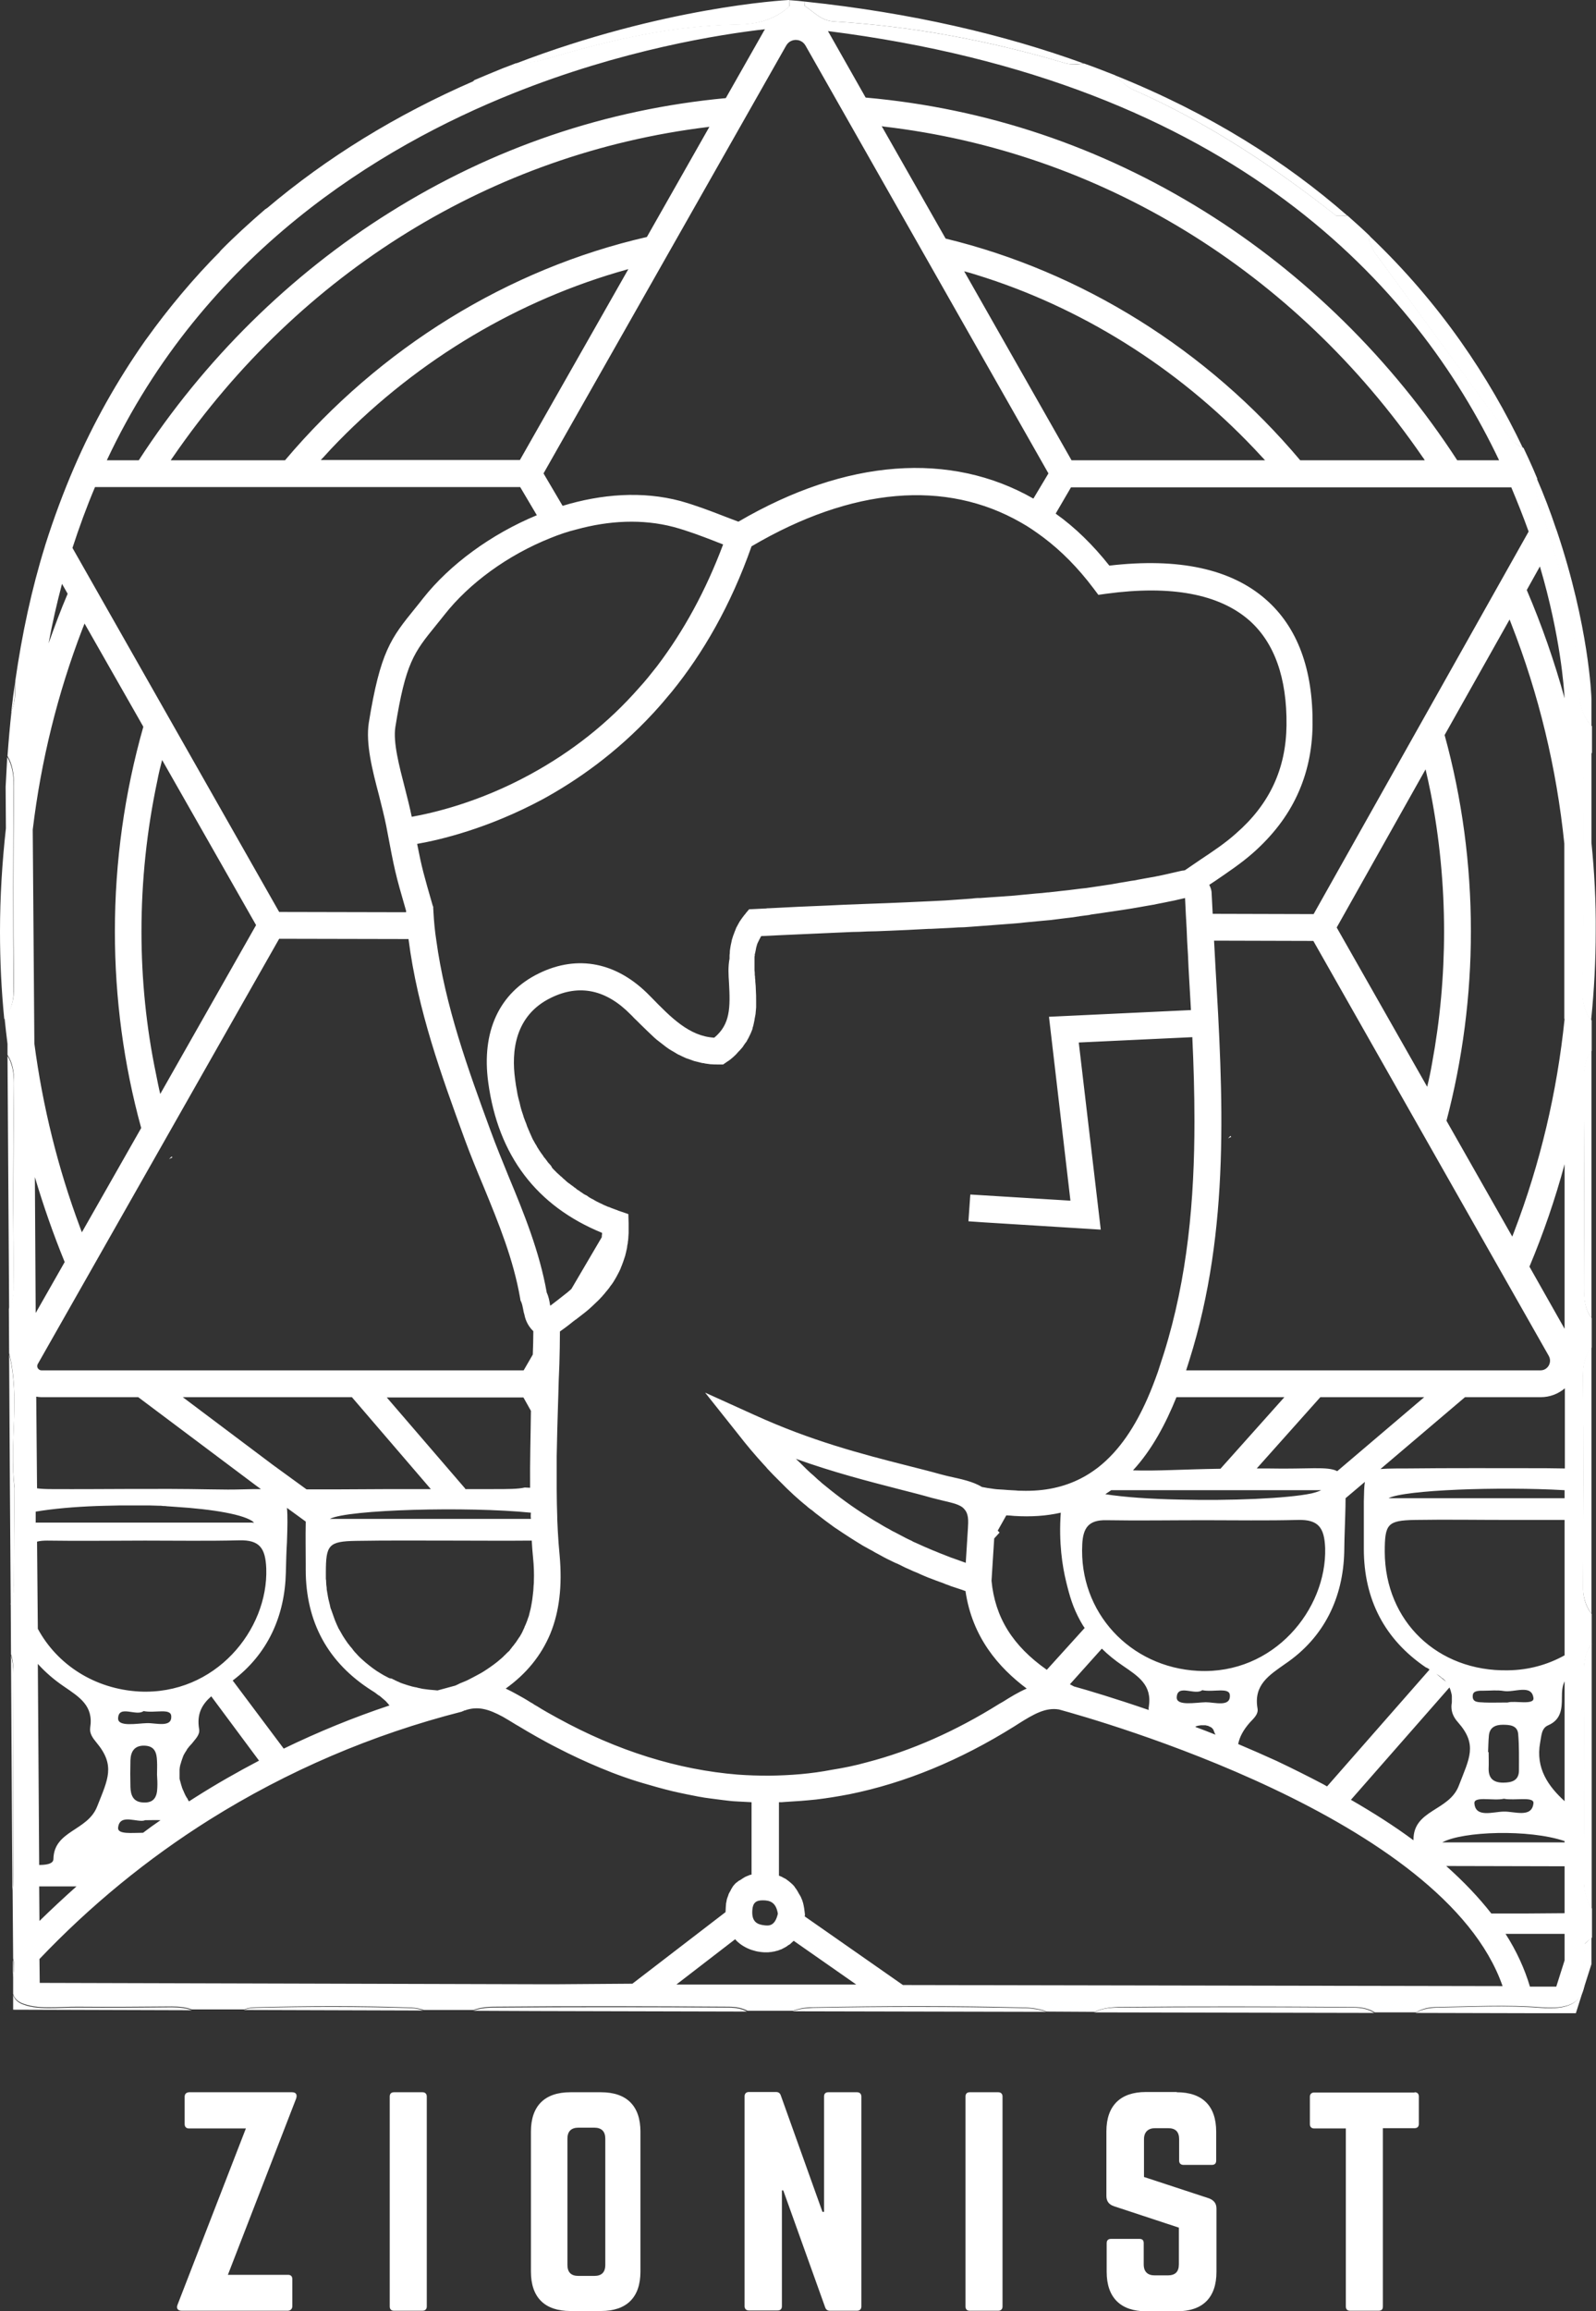 <?xml version="1.0" encoding="UTF-8"?> <svg xmlns="http://www.w3.org/2000/svg" width="47" height="68" viewBox="0 0 47 68" fill="none"><rect x="0" y="0" width="47" height="68" fill="#333333" stroke="none"/> <g clip-path="url(#clip0_441_13534)"> <path d="M36.242 33.42C36.234 33.428 36.234 33.42 36.242 33.42C36.211 33.444 36.187 33.476 36.163 33.499C36.187 33.483 36.218 33.468 36.258 33.452C36.25 33.444 36.242 33.436 36.242 33.42Z" fill="white"></path> <path d="M5.059 34.028C5.027 34.051 5.004 34.083 4.98 34.107C5.004 34.091 5.035 34.075 5.075 34.059C5.067 34.051 5.067 34.044 5.059 34.028Z" fill="white"></path> <path d="M46.866 24.799V22.141C46.644 22.417 46.621 22.748 46.621 23.103C46.629 25.114 46.644 27.118 46.597 29.129C46.589 29.5 46.668 29.784 46.858 30.021V29.997C46.945 29.145 46.992 28.27 46.992 27.402C47 26.534 46.953 25.651 46.866 24.799ZM46.66 57.202C46.652 57.446 46.605 57.699 46.636 57.943C46.747 58.834 46.36 59.158 45.372 59.079C44.36 59 43.34 59.055 42.321 59.071C42.06 59.079 41.846 59.134 41.688 59.229L44.921 59.237H46.407L46.866 57.793V57.012C46.794 57.083 46.731 57.139 46.66 57.202ZM46.636 49.212C46.652 51.223 46.652 53.242 46.636 55.254C46.636 55.6 46.692 55.9 46.873 56.16V48.367C46.684 48.596 46.636 48.88 46.636 49.212ZM46.866 47.484V44.731V39.644C46.684 39.857 46.613 40.133 46.613 40.464C46.636 42.523 46.629 44.581 46.613 46.64C46.613 46.964 46.684 47.239 46.866 47.484ZM46.866 38.776V30.912C46.668 31.157 46.629 31.464 46.636 31.788C46.652 33.822 46.652 35.865 46.644 37.901C46.644 38.224 46.668 38.524 46.866 38.776ZM45.846 15.618L45.822 15.555C45.656 15.058 45.467 14.561 45.253 14.072C45.19 14.348 45.237 14.64 45.348 14.939C45.886 16.399 46.218 17.905 46.447 19.435C46.541 20.09 46.352 20.816 46.866 21.36V20.571C46.866 20.492 46.794 18.434 45.846 15.618ZM40.329 6.941C40.321 6.981 40.313 7.028 40.313 7.075C40.384 7.217 40.423 7.383 40.526 7.493L44.36 12.731C44.471 12.944 44.637 13.086 44.842 13.172C43.87 11.13 42.439 8.945 40.329 6.941ZM39.839 59.071C37.53 59.055 35.222 59.055 32.914 59.071C32.653 59.071 32.408 59.111 32.219 59.213L40.471 59.229C40.313 59.126 40.107 59.071 39.839 59.071ZM32.835 2.216C32.835 2.224 32.835 2.224 32.835 2.232C33.009 2.374 33.167 2.556 33.373 2.642C35.57 3.605 37.515 4.906 39.349 6.35C39.459 6.35 39.57 6.35 39.673 6.342C37.878 4.772 35.633 3.337 32.835 2.216ZM23.706 0.047C23.706 0.087 23.698 0.134 23.698 0.174C23.966 0.347 24.172 0.607 24.551 0.631C26.883 0.773 29.152 1.199 31.373 1.861C31.539 1.909 31.729 1.885 31.918 1.869C29.571 1.018 26.852 0.379 23.706 0.047ZM30.179 59.087C28.1 59.04 26.021 59.04 23.943 59.079C23.706 59.087 23.508 59.118 23.342 59.181L30.82 59.197C30.63 59.134 30.416 59.095 30.179 59.087ZM23.239 0H23.231C23.081 0.008 19.524 0.205 15.192 1.869C15.564 1.877 15.92 1.791 16.291 1.68C18.054 1.159 19.848 0.757 21.706 0.726C22.314 0.718 22.82 0.576 23.247 0.189C23.247 0.118 23.239 0.063 23.239 0ZM21.453 59.071C19.145 59.055 16.837 59.055 14.528 59.071C14.315 59.071 14.11 59.103 13.936 59.166L15.825 59.174L21.998 59.189C21.856 59.111 21.674 59.071 21.453 59.071ZM21.587 31.093C21.627 31.062 21.666 31.022 21.698 30.983C21.666 31.022 21.627 31.054 21.587 31.093ZM7.849 6.137C7.833 6.152 7.825 6.16 7.81 6.176C7.92 6.121 8.031 6.058 8.142 5.971C9.754 4.685 11.501 3.565 13.445 2.745C13.659 2.658 13.825 2.532 13.959 2.382C11.667 3.376 9.62 4.638 7.849 6.137ZM12.102 59.087C10.584 59.04 9.059 59.04 7.533 59.079C7.399 59.079 7.28 59.103 7.177 59.142L12.465 59.158C12.363 59.118 12.236 59.095 12.102 59.087ZM7.446 44.802H1.051C1.051 44.81 1.051 44.818 1.051 44.826H7.47C7.462 44.818 7.454 44.81 7.446 44.802ZM4.324 9.962C4.909 9.166 5.549 8.4 6.252 7.683C6.347 7.588 6.426 7.485 6.49 7.391C5.691 8.195 4.972 9.055 4.324 9.962ZM5.059 59.063C4.142 59.071 3.225 59.079 2.308 59.071C1.739 59.063 1.083 59.166 0.617 58.953C0.49 58.89 0.419 58.803 0.387 58.693V59.134L5.652 59.15C5.478 59.087 5.28 59.063 5.059 59.063ZM0.332 20.95C0.395 20.792 0.435 20.619 0.435 20.429C0.435 20.311 0.435 20.185 0.443 20.066C0.403 20.358 0.364 20.65 0.332 20.95ZM0.427 43.785C0.269 42.475 0.601 41.15 0.269 39.849L0.292 43.824L0.316 47.216C0.387 47.058 0.419 46.877 0.411 46.656C0.411 45.701 0.419 44.747 0.427 43.785ZM0.411 31.882C0.411 31.575 0.364 31.299 0.221 31.07L0.269 38.547C0.372 38.326 0.411 38.082 0.411 37.814C0.379 35.842 0.387 33.862 0.411 31.882ZM0.403 23.119C0.403 22.811 0.364 22.527 0.213 22.275C0.198 22.567 0.182 22.859 0.166 23.15V23.158L0.174 24.373C0.063 25.375 0 26.392 0 27.41C0 28.27 0.04 29.129 0.126 29.989C0.324 29.753 0.411 29.453 0.403 29.082C0.379 27.094 0.387 25.107 0.403 23.119ZM0.395 49.243C0.395 49.046 0.372 48.864 0.324 48.707L0.364 55.616C0.387 55.482 0.387 55.34 0.387 55.19C0.387 53.211 0.387 51.231 0.395 49.243ZM0.379 57.659V58.172C0.403 57.99 0.419 57.809 0.379 57.659Z" fill="white"></path> <path d="M46.865 47.484C46.684 47.247 46.613 46.971 46.62 46.648C46.636 44.589 46.636 42.531 46.62 40.472C46.62 40.141 46.692 39.872 46.873 39.651V38.784C46.676 38.532 46.652 38.232 46.652 37.908C46.652 35.873 46.652 33.838 46.644 31.795C46.644 31.472 46.676 31.164 46.873 30.92V30.029C46.684 29.792 46.597 29.508 46.613 29.137C46.66 27.126 46.644 25.122 46.636 23.111C46.636 22.756 46.66 22.417 46.881 22.149V21.368C46.367 20.824 46.557 20.098 46.462 19.443C46.241 17.913 45.901 16.406 45.364 14.947C45.253 14.648 45.206 14.356 45.269 14.08C45.229 13.977 45.182 13.882 45.142 13.78C45.055 13.583 44.961 13.378 44.866 13.18C44.66 13.094 44.494 12.952 44.383 12.739L40.534 7.493C40.431 7.383 40.392 7.217 40.321 7.075C40.321 7.028 40.328 6.981 40.336 6.941C40.123 6.736 39.902 6.539 39.68 6.342C39.578 6.35 39.467 6.35 39.356 6.35C37.514 4.906 35.57 3.605 33.38 2.642C33.175 2.556 33.025 2.374 32.843 2.232C32.843 2.224 32.843 2.224 32.843 2.216C32.543 2.098 32.242 1.98 31.926 1.869C31.736 1.893 31.547 1.909 31.381 1.861C29.152 1.199 26.883 0.773 24.551 0.631C24.172 0.607 23.966 0.347 23.698 0.174C23.698 0.134 23.705 0.087 23.705 0.047C23.563 0.032 23.429 0.016 23.287 0.008H23.255L23.239 0C23.239 0.055 23.247 0.118 23.247 0.181C22.82 0.576 22.314 0.71 21.706 0.718C19.848 0.749 18.054 1.152 16.291 1.672C15.927 1.783 15.564 1.861 15.192 1.861C15.074 1.909 14.947 1.956 14.821 2.003C14.528 2.122 14.244 2.24 13.967 2.358C13.833 2.508 13.667 2.635 13.453 2.721C11.501 3.542 9.762 4.662 8.149 5.947C8.039 6.034 7.928 6.105 7.817 6.152C7.359 6.547 6.916 6.949 6.497 7.375C6.434 7.47 6.355 7.572 6.26 7.667C5.549 8.385 4.909 9.15 4.332 9.946C4.324 9.954 4.316 9.97 4.308 9.978C4.292 9.994 4.284 10.017 4.268 10.033C3.454 11.193 2.751 12.439 2.182 13.756C1.865 14.49 1.581 15.255 1.336 16.028L1.32 16.083C0.933 17.329 0.648 18.654 0.45 20.035C0.443 20.153 0.443 20.279 0.443 20.398C0.443 20.587 0.403 20.761 0.34 20.918C0.292 21.352 0.253 21.802 0.221 22.243C0.371 22.496 0.411 22.78 0.411 23.087C0.395 25.075 0.387 27.063 0.411 29.043C0.419 29.413 0.332 29.713 0.134 29.95C0.158 30.202 0.19 30.462 0.221 30.715V30.723V31.038C0.371 31.267 0.419 31.543 0.411 31.851C0.395 33.83 0.387 35.802 0.403 37.782C0.403 38.05 0.371 38.295 0.261 38.516L0.269 39.817C0.601 41.119 0.269 42.444 0.427 43.753C0.419 44.708 0.411 45.67 0.411 46.624C0.411 46.837 0.379 47.027 0.316 47.184L0.324 48.675C0.379 48.833 0.395 49.014 0.395 49.212C0.387 51.199 0.387 53.179 0.395 55.167C0.395 55.309 0.387 55.459 0.371 55.593L0.387 57.628C0.427 57.785 0.411 57.959 0.387 58.14V58.148V58.669C0.419 58.779 0.49 58.866 0.616 58.929C1.083 59.142 1.739 59.04 2.308 59.047C3.225 59.055 4.142 59.047 5.059 59.04C5.28 59.04 5.478 59.063 5.652 59.126H7.185C7.288 59.087 7.406 59.063 7.541 59.063C9.058 59.024 10.584 59.016 12.11 59.071C12.244 59.079 12.37 59.103 12.481 59.142H13.943C14.117 59.079 14.323 59.047 14.536 59.047C16.844 59.024 19.152 59.032 21.46 59.047C21.682 59.047 21.864 59.087 22.014 59.166H23.35C23.516 59.103 23.713 59.063 23.951 59.063C26.029 59.024 28.108 59.016 30.187 59.071C30.424 59.079 30.645 59.118 30.827 59.189L32.234 59.197C32.424 59.103 32.669 59.063 32.93 59.055C35.238 59.032 37.546 59.04 39.854 59.055C40.115 59.055 40.328 59.111 40.487 59.213H41.704C41.862 59.111 42.075 59.055 42.336 59.055C43.356 59.04 44.376 58.984 45.387 59.063C46.383 59.142 46.771 58.819 46.652 57.927C46.62 57.683 46.668 57.431 46.676 57.186C46.747 57.123 46.818 57.068 46.881 57.012V56.16C46.707 55.892 46.644 55.593 46.644 55.253C46.668 53.242 46.668 51.223 46.644 49.212C46.644 48.88 46.7 48.596 46.873 48.375V47.484H46.865ZM45.498 43.201C44.115 43.201 42.731 43.193 41.348 43.209C41.269 43.209 41.198 43.209 41.119 43.209C40.929 43.209 40.771 43.217 40.653 43.225L43.142 41.111H45.372C45.64 41.111 45.885 41.016 46.083 40.85V43.209C45.909 43.209 45.719 43.201 45.498 43.201ZM46.075 43.848V44.084H40.89C41.348 43.84 44.139 43.737 46.075 43.848ZM42.684 49.653C42.692 49.661 42.692 49.653 42.684 49.653C42.692 49.669 42.7 49.685 42.7 49.693C42.708 49.708 42.708 49.716 42.716 49.732C42.716 49.74 42.724 49.748 42.724 49.764C42.724 49.772 42.731 49.779 42.731 49.787C42.731 49.795 42.739 49.803 42.739 49.819C42.747 49.85 42.755 49.882 42.755 49.906C42.755 49.913 42.755 49.929 42.755 49.937C42.755 49.953 42.755 49.961 42.755 49.977C42.755 50 42.755 50.016 42.755 50.04C42.755 50.048 42.755 50.055 42.755 50.071C42.755 50.095 42.755 50.118 42.747 50.142C42.724 50.339 42.787 50.513 42.937 50.679C43.522 51.341 43.269 51.736 42.961 52.54C42.676 53.297 41.617 53.242 41.625 54.141V54.149C41.072 53.739 40.455 53.345 39.783 52.958L42.684 49.653ZM42.297 49.251C42.312 49.259 42.328 49.275 42.344 49.282C42.36 49.298 42.384 49.306 42.4 49.322C42.415 49.338 42.431 49.346 42.447 49.361C42.455 49.369 42.463 49.377 42.471 49.377C42.478 49.385 42.486 49.393 42.494 49.393C42.502 49.401 42.518 49.416 42.526 49.424C42.542 49.432 42.55 49.448 42.558 49.456C42.566 49.464 42.581 49.48 42.589 49.487L42.297 49.251ZM42.099 49.125L39.08 52.564C39.04 52.54 39.008 52.524 38.969 52.501C38.534 52.272 38.076 52.043 37.594 51.814C37.214 51.641 36.835 51.475 36.463 51.318C36.503 51.105 36.621 50.892 36.811 50.679C36.93 50.552 37.064 50.434 37.032 50.268C36.914 49.582 37.364 49.298 37.846 48.959C39.001 48.178 39.554 47.003 39.586 45.662C39.586 45.528 39.593 45.394 39.593 45.276C39.609 44.763 39.625 44.376 39.625 44.084L40.194 43.603C40.17 43.737 40.17 43.927 40.163 44.179C40.163 44.321 40.163 44.463 40.163 44.613C40.163 44.936 40.163 45.252 40.163 45.575C40.163 47.066 40.779 48.241 41.989 49.062C42.036 49.077 42.068 49.101 42.099 49.125ZM35.507 50.087C35.206 50.095 34.645 50.205 34.653 49.945C34.669 49.535 35.191 49.898 35.404 49.732C35.728 49.803 36.218 49.63 36.218 49.89C36.234 50.237 35.768 50.087 35.507 50.087ZM35.791 51.041C35.594 50.962 35.396 50.884 35.199 50.813C35.206 50.805 35.214 50.805 35.222 50.797C35.23 50.797 35.23 50.789 35.238 50.789C35.238 50.789 35.238 50.789 35.246 50.789C35.254 50.789 35.262 50.781 35.27 50.781C35.285 50.781 35.293 50.773 35.309 50.773C35.309 50.773 35.309 50.773 35.317 50.773C35.333 50.773 35.349 50.765 35.364 50.765C35.38 50.765 35.396 50.765 35.412 50.765H35.428C35.444 50.765 35.467 50.765 35.483 50.765C35.499 50.765 35.515 50.765 35.531 50.773C35.546 50.773 35.554 50.781 35.57 50.781C35.578 50.781 35.586 50.781 35.586 50.789C35.602 50.797 35.625 50.805 35.641 50.813C35.649 50.813 35.649 50.821 35.657 50.821C35.665 50.828 35.673 50.828 35.681 50.836C35.689 50.844 35.697 50.852 35.704 50.86C35.712 50.868 35.72 50.876 35.728 50.892C35.736 50.899 35.744 50.915 35.744 50.931C35.752 50.939 35.752 50.955 35.76 50.962C35.76 50.97 35.768 50.986 35.768 50.994C35.783 51.01 35.791 51.026 35.791 51.041ZM35.278 49.164C33.278 49.062 31.768 47.437 31.871 45.441C31.895 44.944 32.068 44.723 32.574 44.731C33.531 44.747 34.487 44.731 35.452 44.731C36.376 44.731 37.301 44.747 38.226 44.723C38.835 44.708 39.001 44.96 39.024 45.552C39.072 47.35 37.514 49.282 35.278 49.164ZM33.831 50.316C32.843 49.977 32.053 49.74 31.626 49.622C31.586 49.598 31.547 49.582 31.507 49.559L32.448 48.51C32.63 48.691 32.835 48.856 33.056 49.006C33.515 49.322 33.934 49.574 33.831 50.221C33.823 50.253 33.823 50.284 33.831 50.316ZM22.654 52.248C22.346 52.248 22.038 52.24 21.729 52.217C19.967 52.075 18.188 51.523 16.418 50.552C16.22 50.442 16.014 50.331 15.817 50.205C15.769 50.182 15.722 50.15 15.675 50.118L15.619 50.087C15.485 50 15.342 49.921 15.2 49.843C15.097 49.787 14.995 49.732 14.892 49.685C15.501 49.251 15.935 48.715 16.204 48.076C16.473 47.421 16.56 46.664 16.481 45.772C16.473 45.646 16.457 45.528 16.449 45.402C16.433 45.165 16.418 44.928 16.41 44.692C16.41 44.676 16.41 44.652 16.41 44.637C16.402 44.368 16.394 44.092 16.394 43.824C16.394 43.501 16.394 43.169 16.394 42.846C16.402 42.333 16.418 41.821 16.433 41.316C16.433 41.237 16.441 41.158 16.441 41.071C16.449 40.764 16.457 40.456 16.473 40.141C16.481 39.825 16.489 39.502 16.489 39.178C16.536 39.147 16.584 39.107 16.631 39.076C16.67 39.044 16.718 39.013 16.757 38.981C16.797 38.95 16.836 38.918 16.876 38.886C16.884 38.879 16.892 38.871 16.908 38.863C16.923 38.847 16.947 38.831 16.963 38.823C16.987 38.808 17.01 38.784 17.034 38.768C17.058 38.752 17.081 38.729 17.105 38.713C17.129 38.697 17.153 38.673 17.176 38.658C17.2 38.642 17.224 38.618 17.247 38.602C17.279 38.579 17.311 38.547 17.35 38.516C17.382 38.484 17.413 38.461 17.445 38.429C17.5 38.374 17.556 38.326 17.611 38.271C17.627 38.255 17.651 38.232 17.666 38.216C17.69 38.184 17.722 38.161 17.745 38.129C17.761 38.113 17.777 38.09 17.793 38.074C17.801 38.066 17.817 38.05 17.825 38.035C17.825 38.035 17.825 38.027 17.832 38.027C17.856 37.995 17.88 37.971 17.904 37.94C17.927 37.908 17.951 37.885 17.967 37.853C17.983 37.83 18.006 37.806 18.022 37.782C18.03 37.766 18.046 37.751 18.054 37.735C18.07 37.711 18.085 37.688 18.093 37.672C18.109 37.64 18.133 37.609 18.149 37.577C18.196 37.49 18.243 37.404 18.283 37.309V37.301C18.291 37.285 18.299 37.262 18.307 37.246C18.323 37.206 18.338 37.167 18.354 37.12C18.37 37.08 18.378 37.041 18.394 37.001C18.394 36.993 18.401 36.986 18.401 36.978C18.401 36.97 18.401 36.962 18.409 36.962C18.409 36.946 18.417 36.93 18.417 36.922C18.425 36.899 18.425 36.883 18.433 36.859C18.441 36.836 18.441 36.812 18.449 36.788C18.457 36.765 18.457 36.741 18.465 36.717C18.465 36.694 18.473 36.67 18.473 36.646C18.481 36.623 18.481 36.599 18.488 36.575V36.568C18.488 36.552 18.488 36.528 18.496 36.512C18.496 36.512 18.496 36.512 18.496 36.504C18.496 36.473 18.504 36.449 18.504 36.418V36.41V36.402C18.504 36.362 18.512 36.323 18.512 36.283C18.512 36.236 18.512 36.189 18.512 36.142C18.512 36.094 18.512 36.047 18.512 35.992L18.504 35.724L18.251 35.637C18.228 35.629 18.196 35.621 18.172 35.605H18.164C18.141 35.597 18.125 35.589 18.101 35.581C18.077 35.574 18.062 35.566 18.038 35.558C18.006 35.55 17.983 35.534 17.959 35.526C17.943 35.518 17.927 35.511 17.911 35.511C17.872 35.495 17.84 35.479 17.801 35.463C17.777 35.455 17.761 35.447 17.738 35.432C17.714 35.424 17.69 35.408 17.666 35.4C17.635 35.384 17.603 35.368 17.572 35.353C17.572 35.353 17.564 35.345 17.556 35.345C17.548 35.345 17.54 35.337 17.532 35.329C17.516 35.321 17.492 35.313 17.477 35.297C17.461 35.29 17.445 35.282 17.429 35.274C17.421 35.274 17.413 35.266 17.413 35.266C17.398 35.258 17.374 35.242 17.358 35.234C17.358 35.234 17.35 35.234 17.35 35.227C17.334 35.219 17.319 35.211 17.303 35.195C17.279 35.179 17.255 35.163 17.232 35.156C17.2 35.14 17.176 35.124 17.145 35.1C17.105 35.077 17.074 35.053 17.034 35.022C17.034 35.022 17.034 35.022 17.026 35.022C17.002 35.006 16.979 34.99 16.955 34.966C16.939 34.95 16.916 34.943 16.9 34.927L16.892 34.919C16.884 34.911 16.868 34.903 16.86 34.895C16.844 34.88 16.821 34.872 16.805 34.856C16.789 34.84 16.765 34.824 16.75 34.816C16.718 34.793 16.678 34.761 16.647 34.73C16.631 34.714 16.615 34.698 16.591 34.682C16.591 34.682 16.584 34.674 16.576 34.666C16.568 34.659 16.56 34.651 16.552 34.643C16.544 34.635 16.536 34.627 16.528 34.619C16.528 34.619 16.528 34.619 16.52 34.619C16.504 34.603 16.489 34.588 16.481 34.58C16.457 34.556 16.433 34.54 16.41 34.517C16.378 34.485 16.338 34.446 16.307 34.414C16.283 34.39 16.259 34.367 16.244 34.335C16.244 34.335 16.244 34.335 16.244 34.327C16.236 34.319 16.228 34.304 16.22 34.296C16.204 34.272 16.18 34.248 16.157 34.225C16.141 34.209 16.125 34.185 16.109 34.162C16.101 34.154 16.093 34.138 16.085 34.13C16.062 34.099 16.038 34.067 16.014 34.043C16.006 34.028 15.999 34.02 15.991 34.004C15.975 33.988 15.967 33.965 15.951 33.949C15.943 33.941 15.935 33.925 15.927 33.917C15.888 33.862 15.856 33.807 15.825 33.759C15.817 33.752 15.817 33.744 15.809 33.728C15.793 33.704 15.785 33.681 15.769 33.665C15.769 33.657 15.761 33.657 15.761 33.649C15.754 33.633 15.738 33.61 15.73 33.594C15.73 33.586 15.722 33.586 15.722 33.578C15.69 33.531 15.667 33.475 15.643 33.42C15.635 33.404 15.627 33.381 15.619 33.365C15.603 33.334 15.588 33.302 15.58 33.27C15.58 33.27 15.58 33.263 15.572 33.263C15.564 33.247 15.556 33.223 15.548 33.199C15.532 33.168 15.516 33.128 15.508 33.097C15.501 33.073 15.493 33.05 15.485 33.034C15.469 33.002 15.461 32.971 15.445 32.931C15.429 32.892 15.414 32.852 15.406 32.813C15.406 32.805 15.398 32.797 15.398 32.797V32.789C15.358 32.679 15.327 32.568 15.303 32.45C15.287 32.403 15.279 32.355 15.263 32.3C15.248 32.237 15.232 32.166 15.224 32.103C15.2 31.985 15.184 31.874 15.169 31.756C15.058 30.951 15.153 29.879 16.228 29.358C17.066 28.948 17.856 29.121 18.575 29.855L18.615 29.894C18.654 29.934 18.694 29.981 18.741 30.021C18.781 30.06 18.828 30.107 18.868 30.147C18.994 30.273 19.129 30.399 19.263 30.526C19.287 30.549 19.311 30.565 19.334 30.589C19.358 30.604 19.382 30.628 19.405 30.644C19.429 30.66 19.453 30.683 19.477 30.699C19.5 30.715 19.524 30.738 19.548 30.754C19.571 30.77 19.595 30.794 19.619 30.809C19.642 30.825 19.666 30.841 19.698 30.865C19.745 30.896 19.801 30.928 19.856 30.959C19.88 30.975 19.911 30.991 19.935 31.007C19.959 31.022 19.99 31.038 20.014 31.046C20.038 31.062 20.069 31.07 20.093 31.085C20.148 31.109 20.204 31.141 20.267 31.157C20.322 31.18 20.386 31.196 20.441 31.22C20.473 31.227 20.504 31.235 20.536 31.243C20.567 31.251 20.599 31.259 20.631 31.267C20.662 31.275 20.686 31.283 20.718 31.283C20.725 31.283 20.741 31.283 20.749 31.291C20.805 31.299 20.86 31.306 20.915 31.314C21.002 31.322 21.089 31.322 21.176 31.322H21.295L21.397 31.251C21.421 31.235 21.445 31.22 21.468 31.204C21.516 31.172 21.555 31.133 21.595 31.101C21.634 31.062 21.674 31.03 21.706 30.991C21.737 30.951 21.777 30.92 21.808 30.88C21.824 30.865 21.84 30.841 21.856 30.825C21.872 30.809 21.887 30.786 21.895 30.77C21.919 30.73 21.951 30.691 21.974 30.66C21.99 30.644 21.998 30.62 22.006 30.604C22.014 30.589 22.022 30.573 22.038 30.549C22.077 30.47 22.117 30.391 22.148 30.305C22.156 30.289 22.164 30.265 22.164 30.241C22.18 30.202 22.188 30.163 22.196 30.123C22.204 30.084 22.212 30.044 22.219 30.013V30.005C22.227 29.973 22.227 29.942 22.235 29.918C22.243 29.894 22.243 29.855 22.251 29.831C22.251 29.831 22.251 29.831 22.251 29.823C22.251 29.792 22.259 29.76 22.259 29.737C22.259 29.705 22.267 29.674 22.267 29.642C22.267 29.618 22.267 29.603 22.267 29.579C22.267 29.563 22.267 29.54 22.267 29.516C22.267 29.492 22.267 29.476 22.267 29.453C22.267 29.342 22.267 29.24 22.259 29.137C22.259 29.05 22.251 28.972 22.243 28.885C22.243 28.853 22.243 28.814 22.235 28.782C22.235 28.751 22.235 28.719 22.227 28.688C22.227 28.64 22.227 28.593 22.219 28.546C22.219 28.498 22.219 28.451 22.219 28.412C22.219 28.372 22.219 28.333 22.219 28.293C22.219 28.277 22.219 28.254 22.219 28.23C22.219 28.214 22.219 28.191 22.219 28.175C22.219 28.159 22.219 28.136 22.227 28.12C22.227 28.112 22.227 28.096 22.227 28.088C22.227 28.08 22.227 28.064 22.235 28.057C22.243 28.017 22.251 27.978 22.259 27.938C22.259 27.922 22.267 27.907 22.267 27.891C22.283 27.828 22.298 27.765 22.33 27.709C22.338 27.702 22.338 27.686 22.346 27.678C22.354 27.654 22.37 27.631 22.378 27.615C22.385 27.607 22.385 27.599 22.393 27.583C22.401 27.568 22.409 27.56 22.417 27.544C22.583 27.536 22.749 27.528 22.915 27.52C23.263 27.505 23.619 27.489 23.966 27.473C24.267 27.457 24.567 27.449 24.867 27.433C25.018 27.426 25.168 27.418 25.318 27.418C25.476 27.41 25.634 27.402 25.8 27.402C25.934 27.394 26.069 27.394 26.203 27.386C26.377 27.378 26.559 27.37 26.733 27.363C26.938 27.355 27.152 27.339 27.357 27.331C27.373 27.331 27.397 27.331 27.421 27.331C27.579 27.323 27.745 27.315 27.903 27.307C27.958 27.307 28.006 27.299 28.061 27.299C28.163 27.291 28.274 27.284 28.385 27.284C28.464 27.276 28.535 27.276 28.614 27.268C28.717 27.26 28.82 27.252 28.93 27.244C29.136 27.228 29.349 27.213 29.555 27.197C29.657 27.189 29.768 27.181 29.871 27.173C29.974 27.165 30.076 27.157 30.187 27.142C30.353 27.126 30.519 27.11 30.693 27.094C30.772 27.086 30.859 27.078 30.946 27.071C31.009 27.063 31.072 27.055 31.136 27.047C31.238 27.031 31.349 27.023 31.452 27.008C31.547 27 31.649 26.984 31.744 26.968C31.76 26.968 31.776 26.968 31.792 26.96C31.871 26.952 31.95 26.936 32.029 26.929C32.045 26.929 32.068 26.921 32.084 26.921C32.092 26.921 32.1 26.921 32.108 26.913C32.218 26.897 32.329 26.881 32.44 26.866C32.527 26.85 32.614 26.842 32.709 26.826C32.811 26.81 32.922 26.795 33.025 26.779C33.127 26.763 33.23 26.747 33.325 26.732C33.436 26.716 33.539 26.692 33.649 26.676C33.752 26.66 33.855 26.637 33.965 26.621C34.068 26.597 34.171 26.582 34.282 26.558C34.384 26.534 34.487 26.518 34.59 26.495C34.693 26.471 34.795 26.448 34.898 26.424C34.906 26.59 34.914 26.755 34.922 26.921C34.938 27.181 34.953 27.449 34.961 27.709C34.977 27.97 34.993 28.222 35.001 28.475C35.025 28.893 35.048 29.303 35.072 29.721L30.891 29.918L31.523 35.329L28.575 35.148L28.567 35.25L28.519 35.936L28.986 35.968L32.416 36.181L31.768 30.675L35.112 30.518C35.151 31.338 35.175 32.166 35.175 32.994C35.175 35.29 34.977 37.585 34.274 39.825C34.218 40.007 34.155 40.18 34.1 40.361C34.005 40.63 33.902 40.898 33.791 41.15C33.436 41.955 32.977 42.68 32.329 43.185C32.171 43.304 32.005 43.414 31.831 43.501C31.341 43.753 30.764 43.887 30.069 43.864C30.021 43.864 29.966 43.864 29.918 43.856C29.744 43.848 29.634 43.84 29.547 43.832C29.397 43.824 29.341 43.824 29.199 43.8C29.128 43.793 29.041 43.777 28.915 43.753C28.646 43.587 28.282 43.517 27.966 43.446C27.926 43.438 27.895 43.43 27.863 43.422C27.8 43.406 27.737 43.39 27.681 43.375C27.373 43.288 27.049 43.209 26.741 43.13C25.342 42.775 23.895 42.397 22.227 41.639L20.765 40.977L21.737 42.199C21.982 42.515 22.235 42.815 22.496 43.099C22.536 43.138 22.575 43.185 22.607 43.225C22.615 43.233 22.622 43.24 22.63 43.248C22.678 43.296 22.725 43.351 22.773 43.398C22.852 43.477 22.931 43.556 23.01 43.635C23.049 43.674 23.089 43.714 23.128 43.753C23.152 43.777 23.168 43.793 23.192 43.816C23.231 43.856 23.271 43.887 23.302 43.919C23.381 43.998 23.468 44.069 23.555 44.148C23.619 44.203 23.682 44.258 23.753 44.313C23.792 44.353 23.84 44.384 23.879 44.416C23.879 44.416 23.887 44.424 23.895 44.424L23.903 44.431C23.927 44.455 23.958 44.471 23.982 44.495C23.99 44.502 23.99 44.502 23.998 44.51C24.029 44.534 24.069 44.566 24.101 44.589C24.235 44.692 24.377 44.802 24.512 44.897C24.551 44.928 24.599 44.96 24.638 44.984C24.891 45.157 25.152 45.323 25.413 45.481C25.484 45.52 25.555 45.559 25.626 45.599C25.658 45.615 25.689 45.63 25.713 45.646C25.753 45.67 25.792 45.694 25.84 45.717C25.871 45.733 25.895 45.749 25.927 45.764C26.053 45.836 26.18 45.899 26.314 45.962C26.346 45.977 26.377 45.993 26.401 46.001C26.409 46.009 26.417 46.009 26.425 46.009C26.464 46.033 26.512 46.048 26.551 46.072C26.559 46.072 26.559 46.08 26.567 46.08C26.599 46.096 26.63 46.112 26.662 46.127C26.741 46.159 26.82 46.198 26.891 46.23C26.97 46.261 27.049 46.293 27.128 46.332C27.199 46.364 27.262 46.388 27.334 46.419C27.397 46.443 27.46 46.467 27.523 46.49C27.555 46.506 27.587 46.514 27.61 46.522C27.626 46.53 27.634 46.53 27.65 46.538C27.721 46.561 27.784 46.585 27.855 46.616C27.903 46.632 27.95 46.648 28.005 46.672C28.1 46.703 28.195 46.735 28.29 46.766C28.298 46.766 28.306 46.774 28.314 46.774C28.322 46.774 28.329 46.782 28.337 46.782C28.353 46.79 28.369 46.79 28.377 46.798C28.393 46.806 28.409 46.806 28.432 46.814C28.63 48.178 29.412 49.069 30.235 49.685C29.982 49.795 29.752 49.937 29.539 50.071L29.428 50.134C28.14 50.939 26.836 51.515 25.531 51.854C25.192 51.949 24.844 52.02 24.496 52.075C23.887 52.193 23.279 52.24 22.654 52.248ZM22.907 56.31C22.82 56.689 22.63 56.665 22.504 56.65C22.306 56.626 22.125 56.555 22.156 56.192C22.172 55.995 22.259 55.916 22.456 55.916H22.464C22.662 55.916 22.852 55.963 22.907 56.31ZM5.865 50.884C5.786 50.426 5.952 50.15 6.221 49.913L7.628 51.806C6.995 52.138 6.371 52.493 5.762 52.879C5.699 52.919 5.628 52.966 5.565 53.005C5.549 52.982 5.533 52.958 5.525 52.934C5.517 52.919 5.509 52.903 5.494 52.887C5.47 52.848 5.446 52.8 5.43 52.761C5.422 52.745 5.414 52.729 5.407 52.706C5.399 52.698 5.399 52.682 5.391 52.674C5.375 52.635 5.359 52.603 5.351 52.564C5.343 52.548 5.343 52.532 5.335 52.516C5.328 52.485 5.32 52.461 5.312 52.43C5.304 52.414 5.304 52.39 5.296 52.374C5.296 52.359 5.288 52.351 5.288 52.335C5.288 52.327 5.288 52.319 5.288 52.311C5.288 52.303 5.288 52.296 5.288 52.288C5.288 52.272 5.288 52.264 5.288 52.248C5.288 52.233 5.288 52.209 5.288 52.193C5.288 52.177 5.288 52.154 5.288 52.138C5.288 52.114 5.288 52.09 5.288 52.067C5.288 52.043 5.296 52.02 5.296 51.996C5.296 51.988 5.296 51.98 5.304 51.964C5.304 51.941 5.312 51.917 5.32 51.901C5.328 51.885 5.328 51.862 5.335 51.846C5.351 51.806 5.359 51.767 5.375 51.728C5.383 51.712 5.391 51.688 5.399 51.664C5.414 51.625 5.438 51.594 5.454 51.562C5.47 51.538 5.486 51.515 5.501 51.491V51.483C5.517 51.459 5.533 51.436 5.549 51.42C5.557 51.404 5.573 51.389 5.58 51.381C5.604 51.357 5.628 51.325 5.652 51.302C5.754 51.168 5.889 51.049 5.865 50.884ZM6.853 49.448C7.889 48.667 8.387 47.547 8.418 46.277C8.426 45.938 8.434 45.638 8.45 45.386C8.466 44.928 8.473 44.597 8.45 44.368L9.003 44.771V44.818C8.995 45.212 9.003 45.607 9.003 46.009C9.003 46.064 9.003 46.127 9.003 46.183C9.003 47.729 9.659 48.928 10.956 49.748C11.011 49.779 11.066 49.819 11.114 49.858C11.137 49.874 11.153 49.89 11.177 49.898C11.193 49.913 11.216 49.929 11.232 49.945C11.248 49.961 11.272 49.977 11.287 49.992L11.295 50C11.311 50.008 11.319 50.024 11.335 50.032C11.343 50.04 11.351 50.048 11.367 50.063C11.406 50.103 11.438 50.142 11.469 50.182C10.402 50.537 9.367 50.962 8.355 51.452L6.853 49.448ZM1.067 41.095C1.114 41.103 1.17 41.111 1.217 41.111H4.071L7.501 43.682L7.683 43.816C7.533 43.816 7.351 43.816 7.138 43.824C6.877 43.832 6.569 43.832 6.197 43.824C4.64 43.793 3.083 43.824 1.525 43.816C1.336 43.816 1.193 43.808 1.091 43.793L1.067 41.095ZM8.221 27.623L12.03 27.631C12.299 29.729 13.003 31.653 13.682 33.515C13.856 33.988 14.046 34.453 14.236 34.903C14.694 36.015 15.121 37.064 15.319 38.208L15.327 38.263L15.35 38.311C15.374 38.366 15.39 38.437 15.406 38.524C15.414 38.579 15.429 38.642 15.445 38.689C15.461 38.776 15.516 38.989 15.706 39.17C15.706 39.399 15.698 39.628 15.69 39.857L15.595 40.022L15.421 40.322H1.225C1.162 40.322 1.13 40.283 1.114 40.259C1.099 40.235 1.083 40.188 1.114 40.133L8.221 27.623ZM4.166 27.41C4.166 25.911 4.324 24.428 4.632 22.977C4.671 22.772 4.719 22.567 4.774 22.362L7.541 27.221L4.719 32.19C4.671 31.993 4.632 31.788 4.592 31.59C4.308 30.226 4.166 28.822 4.166 27.41ZM35.791 28.396C35.776 28.159 35.768 27.915 35.752 27.678L38.676 27.686L45.609 39.896C45.68 40.022 45.632 40.141 45.609 40.18C45.585 40.219 45.514 40.322 45.364 40.322H34.93C34.961 40.219 34.993 40.125 35.025 40.022C36.242 36.165 36.013 32.213 35.791 28.396ZM39.364 27.291L41.981 22.638C42.036 22.866 42.083 23.095 42.131 23.324C42.392 24.657 42.526 26.029 42.526 27.41C42.526 28.719 42.407 30.021 42.17 31.299C42.131 31.527 42.083 31.756 42.028 31.977L39.364 27.291ZM38.906 43.848C38.85 43.879 38.748 43.911 38.621 43.943C37.918 44.092 36.234 44.163 34.724 44.124C33.886 44.108 33.096 44.053 32.55 43.966C32.606 43.927 32.669 43.887 32.724 43.848H38.906ZM33.365 43.264C33.926 42.657 34.329 41.892 34.645 41.111H37.823L35.941 43.217C34.827 43.233 34.068 43.288 33.365 43.264ZM37.372 43.209C37.246 43.209 37.127 43.209 37.009 43.209L38.882 41.111H41.941L39.38 43.288C39.095 43.138 38.518 43.233 37.372 43.209ZM21.468 28.916C21.508 29.65 21.508 30.139 21.034 30.533C20.299 30.494 19.753 29.934 19.176 29.342L19.137 29.303C18.18 28.317 17.018 28.08 15.872 28.64C14.702 29.208 14.173 30.352 14.378 31.851C14.671 34.004 15.801 35.487 17.73 36.276C17.73 36.307 17.73 36.331 17.722 36.362C17.722 36.378 17.722 36.386 17.722 36.402L16.828 37.924C16.821 37.932 16.813 37.932 16.813 37.94C16.773 37.971 16.742 38.003 16.702 38.035C16.678 38.05 16.655 38.074 16.631 38.09C16.497 38.2 16.346 38.311 16.204 38.421C16.204 38.405 16.196 38.389 16.196 38.382C16.18 38.279 16.157 38.153 16.101 38.035C15.888 36.828 15.429 35.7 14.979 34.619C14.797 34.17 14.607 33.712 14.441 33.255C13.785 31.464 13.113 29.618 12.845 27.646C12.805 27.386 12.781 27.126 12.766 26.858C12.766 26.81 12.758 26.771 12.758 26.724V26.684L12.742 26.645C12.481 25.738 12.426 25.556 12.284 24.831C12.963 24.712 14.37 24.381 15.975 23.521C16.971 22.977 18.141 22.172 19.247 20.973C19.429 20.776 19.611 20.563 19.793 20.342C20.694 19.23 21.516 17.826 22.132 16.075C25.097 14.332 27.855 14.111 30.061 15.373C30.29 15.499 30.503 15.649 30.717 15.807C31.254 16.209 31.752 16.714 32.203 17.314L32.345 17.503L32.574 17.471C34.487 17.211 35.902 17.479 36.787 18.252C37.53 18.907 37.902 19.948 37.886 21.344C37.87 22.622 37.388 23.663 36.4 24.523C36.084 24.807 35.728 25.044 35.349 25.296C35.199 25.398 35.048 25.501 34.898 25.604C34.874 25.611 34.843 25.619 34.811 25.619C34.803 25.619 34.788 25.627 34.772 25.627C34.716 25.643 34.653 25.651 34.598 25.667C34.503 25.69 34.416 25.706 34.321 25.73C34.25 25.745 34.179 25.761 34.1 25.777C34.068 25.785 34.044 25.785 34.021 25.793C33.918 25.809 33.815 25.832 33.712 25.848C33.641 25.864 33.57 25.872 33.499 25.887C33.436 25.903 33.373 25.911 33.309 25.919C33.246 25.927 33.191 25.943 33.128 25.951C33.064 25.959 33.001 25.974 32.938 25.982C32.867 25.998 32.788 26.006 32.717 26.022C32.63 26.037 32.543 26.045 32.456 26.061C32.353 26.077 32.242 26.093 32.139 26.108C32.037 26.124 31.926 26.14 31.823 26.148C31.721 26.164 31.61 26.171 31.507 26.187C31.294 26.211 31.088 26.235 30.875 26.258C30.867 26.258 30.859 26.258 30.851 26.258C30.74 26.274 30.63 26.282 30.519 26.29C30.298 26.313 30.084 26.329 29.863 26.353C29.752 26.361 29.642 26.369 29.531 26.377C29.42 26.384 29.31 26.392 29.199 26.4C29.088 26.408 28.978 26.416 28.867 26.424H28.835C28.828 26.424 28.82 26.424 28.82 26.424C28.812 26.424 28.804 26.424 28.796 26.424C28.741 26.424 28.685 26.432 28.622 26.44C28.519 26.448 28.409 26.455 28.306 26.463C28.227 26.471 28.148 26.471 28.077 26.479C27.997 26.487 27.926 26.487 27.847 26.495C27.689 26.503 27.539 26.511 27.389 26.518C27.152 26.526 26.922 26.542 26.693 26.55C26.504 26.558 26.314 26.566 26.124 26.574C25.919 26.582 25.705 26.59 25.5 26.597C25.294 26.605 25.089 26.613 24.875 26.621C24.709 26.629 24.535 26.637 24.369 26.645C23.8 26.668 23.231 26.692 22.662 26.724C22.622 26.724 22.583 26.724 22.551 26.732C22.449 26.739 22.338 26.739 22.235 26.747L22.061 26.755L21.966 26.866L21.951 26.889C21.927 26.913 21.903 26.944 21.887 26.968C21.887 26.968 21.887 26.976 21.88 26.976C21.864 26.992 21.856 27.015 21.84 27.031C21.832 27.047 21.824 27.055 21.816 27.063C21.808 27.078 21.8 27.094 21.785 27.11C21.769 27.134 21.761 27.157 21.745 27.181C21.729 27.213 21.713 27.244 21.698 27.268C21.682 27.291 21.674 27.315 21.666 27.339C21.658 27.363 21.642 27.394 21.634 27.418C21.627 27.441 21.619 27.457 21.611 27.481C21.603 27.497 21.603 27.512 21.595 27.52C21.579 27.56 21.571 27.607 21.555 27.646C21.547 27.67 21.547 27.694 21.54 27.717C21.524 27.788 21.508 27.859 21.5 27.93C21.492 27.97 21.492 28.001 21.492 28.041C21.484 28.08 21.484 28.112 21.484 28.151C21.484 28.167 21.484 28.191 21.484 28.206C21.437 28.451 21.453 28.688 21.468 28.916ZM19.35 19.601C19.176 19.822 19.002 20.043 18.812 20.248C17.911 21.273 16.844 22.117 15.611 22.788C14.094 23.616 12.742 23.923 12.125 24.034C12.07 23.766 11.999 23.482 11.928 23.206C11.754 22.535 11.572 21.841 11.643 21.392C11.944 19.506 12.189 19.199 12.837 18.402C12.916 18.307 12.995 18.205 13.09 18.087C13.817 17.164 14.947 16.335 16.212 15.831C16.465 15.728 16.718 15.641 16.979 15.578C17.927 15.318 18.915 15.263 19.84 15.507C20.251 15.618 20.646 15.768 21.073 15.933C21.144 15.965 21.223 15.988 21.295 16.02C20.789 17.369 20.14 18.56 19.35 19.601ZM15.611 43.777L15.453 43.769C15.255 43.816 14.963 43.816 14.505 43.816H14.307C14.101 43.816 13.896 43.816 13.69 43.816L13.706 43.808L11.39 41.119H15.414L15.635 41.513C15.627 42.255 15.603 43.012 15.611 43.777ZM15.635 44.692H9.714C10.236 44.416 13.77 44.321 15.635 44.51C15.627 44.574 15.627 44.629 15.635 44.692ZM5.383 41.111H10.363L12.687 43.816C11.778 43.816 10.861 43.816 9.944 43.824C9.888 43.824 9.841 43.824 9.794 43.824H9.786H9.027L8.039 43.106L5.383 41.111ZM11.43 49.361C11.382 49.338 11.343 49.314 11.295 49.29C11.272 49.275 11.24 49.259 11.216 49.243C11.05 49.148 10.9 49.03 10.758 48.912C10.734 48.888 10.71 48.872 10.687 48.849C10.639 48.809 10.592 48.762 10.552 48.722C10.529 48.699 10.505 48.667 10.481 48.644C10.457 48.62 10.434 48.596 10.418 48.573C10.402 48.557 10.386 48.533 10.371 48.51C10.355 48.494 10.339 48.47 10.323 48.454C10.299 48.431 10.284 48.399 10.26 48.375C10.244 48.36 10.236 48.344 10.22 48.32C10.205 48.297 10.181 48.265 10.165 48.241C10.141 48.202 10.118 48.17 10.094 48.131C10.07 48.091 10.054 48.06 10.031 48.02C10.007 47.981 9.991 47.949 9.967 47.91C9.952 47.878 9.936 47.839 9.92 47.807C9.904 47.768 9.888 47.736 9.873 47.697C9.865 47.673 9.857 47.658 9.849 47.634C9.817 47.547 9.786 47.46 9.754 47.366C9.754 47.358 9.754 47.358 9.746 47.35C9.73 47.31 9.722 47.263 9.714 47.224C9.683 47.113 9.659 47.003 9.643 46.892C9.635 46.861 9.635 46.837 9.628 46.806C9.62 46.774 9.62 46.751 9.62 46.719C9.612 46.664 9.604 46.601 9.604 46.545C9.604 46.514 9.604 46.49 9.596 46.459C9.596 46.435 9.596 46.403 9.596 46.372C9.596 46.34 9.596 46.309 9.596 46.277C9.596 45.457 9.675 45.354 10.481 45.339C11.406 45.323 12.331 45.331 13.256 45.331C14.054 45.331 14.86 45.339 15.659 45.331C15.667 45.496 15.682 45.67 15.698 45.836C15.722 46.072 15.73 46.301 15.722 46.514C15.722 46.561 15.722 46.608 15.714 46.656C15.714 46.703 15.706 46.751 15.706 46.798C15.698 46.845 15.698 46.892 15.69 46.94C15.682 47.034 15.667 47.121 15.651 47.208C15.643 47.247 15.635 47.295 15.627 47.334C15.619 47.366 15.611 47.397 15.603 47.429C15.603 47.445 15.595 47.453 15.595 47.46C15.588 47.492 15.58 47.523 15.572 47.555L15.556 47.594C15.548 47.626 15.532 47.658 15.524 47.689C15.508 47.729 15.493 47.768 15.477 47.807C15.461 47.839 15.445 47.87 15.437 47.902C15.429 47.918 15.421 47.934 15.414 47.949C15.406 47.973 15.39 47.997 15.382 48.02C15.374 48.028 15.374 48.044 15.366 48.052C15.358 48.068 15.342 48.091 15.335 48.107C15.319 48.131 15.311 48.154 15.295 48.17C15.263 48.218 15.232 48.265 15.2 48.312C15.192 48.328 15.184 48.336 15.169 48.352C15.145 48.383 15.121 48.423 15.089 48.454C15.074 48.478 15.058 48.494 15.042 48.517C15.034 48.525 15.026 48.533 15.018 48.549C15.003 48.573 14.979 48.596 14.955 48.612C14.924 48.644 14.892 48.675 14.86 48.707C14.852 48.715 14.837 48.722 14.829 48.738C14.789 48.778 14.742 48.817 14.694 48.856C14.678 48.872 14.663 48.88 14.647 48.896C14.52 48.998 14.37 49.101 14.22 49.196C14.181 49.219 14.141 49.243 14.094 49.267C14.007 49.314 13.92 49.361 13.825 49.409C13.754 49.448 13.675 49.48 13.596 49.511C13.556 49.527 13.517 49.543 13.477 49.566C13.453 49.574 13.43 49.59 13.406 49.598C13.232 49.645 13.058 49.693 12.884 49.74C12.829 49.732 12.774 49.732 12.71 49.724C12.679 49.724 12.647 49.716 12.623 49.716C12.568 49.708 12.513 49.7 12.449 49.693C12.434 49.693 12.418 49.685 12.41 49.685C12.37 49.677 12.339 49.669 12.299 49.661C12.275 49.653 12.252 49.645 12.228 49.645C12.197 49.637 12.157 49.63 12.125 49.622C12.117 49.622 12.11 49.614 12.102 49.614C12.062 49.606 12.023 49.59 11.991 49.582C11.951 49.566 11.912 49.559 11.872 49.543C11.825 49.527 11.778 49.511 11.738 49.487C11.714 49.48 11.691 49.472 11.667 49.456C11.643 49.448 11.627 49.44 11.604 49.424C11.58 49.416 11.564 49.409 11.54 49.393C11.477 49.385 11.454 49.377 11.43 49.361ZM28.511 44.818C28.511 44.873 28.503 44.928 28.503 44.984C28.48 45.315 28.464 45.654 28.44 45.985C28.353 45.954 28.266 45.922 28.179 45.891C28.124 45.875 28.077 45.851 28.021 45.836C27.895 45.788 27.776 45.741 27.658 45.694C27.602 45.67 27.547 45.646 27.484 45.623C27.31 45.552 27.136 45.473 26.962 45.394C26.922 45.378 26.883 45.362 26.851 45.339C26.725 45.283 26.606 45.22 26.488 45.157C26.44 45.133 26.385 45.102 26.338 45.078C26.282 45.055 26.235 45.023 26.18 44.992C26.069 44.936 25.966 44.873 25.863 44.81C25.761 44.755 25.666 44.692 25.563 44.629C25.12 44.353 24.709 44.053 24.306 43.722C24.259 43.682 24.203 43.643 24.156 43.595C24.108 43.556 24.061 43.517 24.022 43.477C23.974 43.43 23.927 43.39 23.871 43.343C23.8 43.28 23.729 43.209 23.658 43.138C23.587 43.067 23.516 42.996 23.437 42.925C24.535 43.319 25.547 43.58 26.527 43.832C26.836 43.911 27.152 43.99 27.452 44.077C27.492 44.084 27.539 44.1 27.579 44.108C27.587 44.108 27.594 44.116 27.61 44.116C27.634 44.124 27.65 44.124 27.674 44.132C27.697 44.14 27.713 44.14 27.737 44.148C27.966 44.203 28.211 44.25 28.345 44.353C28.44 44.439 28.519 44.534 28.511 44.818ZM29.199 46.514C29.223 46.096 29.254 45.678 29.278 45.268L29.436 45.094L29.381 45.039L29.634 44.589C29.697 44.589 29.776 44.597 29.863 44.605C30.369 44.637 30.819 44.605 31.238 44.51C31.175 45.394 31.286 46.088 31.396 46.538C31.499 46.964 31.594 47.295 31.815 47.697C31.855 47.768 31.895 47.839 31.942 47.902L30.827 49.133C29.816 48.423 29.302 47.587 29.199 46.514ZM45.04 37.27C45.451 36.291 45.798 35.282 46.075 34.256V39.099L45.04 37.27ZM46.075 29.981C45.854 32.135 45.356 34.241 44.589 36.244C44.573 36.291 44.55 36.339 44.534 36.386L42.597 32.978C43.071 31.172 43.316 29.295 43.316 27.402C43.316 25.438 43.056 23.497 42.542 21.628L44.455 18.229L44.51 18.37C45.316 20.429 45.838 22.598 46.067 24.823V29.981H46.075ZM45.348 16.667C45.956 18.725 46.059 20.256 46.075 20.547C45.775 19.459 45.403 18.394 44.961 17.361L45.348 16.667ZM44.502 14.332C44.684 14.766 44.858 15.2 45.016 15.641L38.684 26.897L35.712 26.889C35.704 26.692 35.689 26.487 35.681 26.29C35.681 26.195 35.649 26.108 35.61 26.037C35.665 25.998 35.72 25.966 35.776 25.927C36.155 25.667 36.55 25.406 36.906 25.091C37.475 24.586 37.91 24.026 38.202 23.395C38.495 22.764 38.645 22.078 38.653 21.328C38.669 19.696 38.21 18.457 37.285 17.645C36.258 16.738 34.708 16.406 32.669 16.643C32.187 16.036 31.665 15.523 31.088 15.113L31.539 14.34H44.502V14.332ZM28.748 8.085C31.823 9.031 34.661 10.806 36.93 13.196C37.04 13.315 37.143 13.425 37.254 13.543H31.555L28.393 7.982C28.511 8.014 28.63 8.045 28.748 8.085ZM27.847 7.02L25.966 3.715C25.982 3.715 25.998 3.715 26.014 3.723C32.4 4.464 38.115 7.959 41.894 13.449C41.917 13.48 41.941 13.512 41.957 13.543H38.289C35.554 10.293 31.855 7.99 27.847 7.02ZM44.146 13.543H42.913C40.985 10.577 38.416 8.053 35.475 6.223C32.408 4.315 29.049 3.187 25.492 2.871L24.401 0.947C24.393 0.939 24.385 0.923 24.385 0.915C36.337 2.422 41.72 8.448 44.146 13.543ZM23.437 1.175C23.492 1.175 23.634 1.191 23.721 1.341L30.875 13.93L30.432 14.671C27.997 13.283 24.931 13.488 21.745 15.35C21.611 15.302 21.476 15.247 21.35 15.2C20.923 15.034 20.488 14.868 20.038 14.742C18.915 14.442 17.706 14.537 16.568 14.884L16.006 13.93L23.152 1.341C23.239 1.191 23.381 1.175 23.437 1.175ZM9.746 13.212C12.078 10.751 15.003 8.953 18.172 8.014C18.283 7.982 18.394 7.951 18.504 7.919L15.311 13.535H9.446C9.549 13.433 9.643 13.322 9.746 13.212ZM8.394 13.543H5.027C5.051 13.512 5.075 13.472 5.098 13.441C8.845 7.998 14.505 4.512 20.836 3.739C20.852 3.739 20.868 3.731 20.891 3.731L19.05 6.973C14.955 7.911 11.185 10.238 8.394 13.543ZM15.097 2.753C18.323 1.459 21.215 1.01 22.528 0.86C22.504 0.891 22.488 0.923 22.472 0.954L21.374 2.887C17.848 3.218 14.512 4.346 11.469 6.255C8.553 8.077 5.999 10.593 4.087 13.543H3.146C6.007 7.446 11.193 4.315 15.097 2.753ZM2.798 14.332H15.319L15.809 15.16C14.457 15.72 13.248 16.611 12.465 17.598C12.378 17.708 12.299 17.811 12.22 17.905C11.517 18.773 11.2 19.167 10.861 21.265C10.766 21.881 10.963 22.654 11.161 23.403C11.24 23.718 11.319 24.026 11.374 24.302C11.627 25.643 11.635 25.682 11.959 26.802C11.959 26.818 11.959 26.826 11.959 26.842L8.221 26.834L2.134 16.122C2.332 15.515 2.553 14.908 2.798 14.332ZM1.826 17.179L1.992 17.471C1.786 17.952 1.605 18.442 1.431 18.93C1.541 18.331 1.676 17.747 1.826 17.179ZM0.964 24.413C1.209 22.377 1.699 20.398 2.427 18.505L2.49 18.347L4.221 21.384C3.668 23.332 3.383 25.351 3.383 27.41C3.383 29.374 3.644 31.322 4.158 33.191L2.411 36.26C2.395 36.212 2.371 36.157 2.355 36.11C1.707 34.375 1.257 32.56 1.012 30.707L0.964 24.413ZM1.905 37.135L1.051 38.634L1.027 34.635C1.28 35.487 1.573 36.323 1.905 37.135ZM1.051 44.802C1.051 44.755 1.051 44.708 1.051 44.66C1.051 44.605 1.051 44.55 1.051 44.487V44.479C1.565 44.392 2.197 44.337 2.861 44.313C2.956 44.313 3.051 44.305 3.146 44.305H3.162C3.28 44.305 3.399 44.297 3.509 44.297C3.731 44.297 3.952 44.297 4.173 44.297C4.229 44.297 4.276 44.297 4.332 44.297C4.355 44.297 4.387 44.297 4.411 44.297C4.498 44.297 4.592 44.305 4.679 44.305C4.719 44.305 4.766 44.305 4.806 44.313C4.845 44.313 4.885 44.313 4.924 44.321C4.964 44.321 5.003 44.329 5.043 44.329C5.082 44.329 5.114 44.337 5.154 44.337C6.284 44.408 7.217 44.566 7.478 44.794H7.446C7.454 44.802 7.462 44.81 7.478 44.818H1.051C1.051 44.818 1.051 44.81 1.051 44.802ZM1.091 45.362C1.178 45.339 1.273 45.331 1.391 45.331C2.348 45.346 3.304 45.331 4.268 45.331C5.193 45.331 6.118 45.346 7.043 45.323C7.651 45.307 7.817 45.559 7.841 46.151C7.904 47.957 6.339 49.882 4.102 49.772C2.79 49.7 1.684 48.983 1.114 47.926L1.091 45.362ZM4.632 52.611C4.624 52.864 4.537 53.053 4.229 53.037C3.921 53.029 3.849 52.824 3.841 52.58C3.834 52.319 3.834 52.059 3.841 51.799C3.849 51.546 3.952 51.357 4.253 51.365C4.561 51.373 4.616 51.578 4.624 51.822C4.632 51.949 4.624 52.083 4.624 52.217C4.632 52.351 4.64 52.477 4.632 52.611ZM4.276 53.558C4.466 53.558 4.6 53.55 4.727 53.558C4.553 53.676 4.379 53.802 4.213 53.928C3.897 53.928 3.454 53.983 3.478 53.778C3.525 53.337 4.063 53.652 4.276 53.558ZM4.332 50.702C4.031 50.71 3.47 50.821 3.478 50.56C3.494 50.15 4.015 50.513 4.229 50.347C4.553 50.418 5.043 50.245 5.043 50.505C5.059 50.844 4.585 50.694 4.332 50.702ZM1.114 48.959C1.336 49.204 1.589 49.424 1.881 49.622C2.34 49.937 2.759 50.19 2.656 50.836C2.632 51.002 2.727 51.136 2.838 51.27C3.407 51.949 3.178 52.351 2.861 53.155C2.577 53.881 1.589 53.857 1.573 54.701C1.573 54.859 1.312 54.875 1.154 54.875L1.114 48.959ZM1.154 55.506C1.518 55.506 1.881 55.506 2.253 55.506C1.881 55.837 1.518 56.176 1.162 56.523L1.154 55.506ZM16.425 58.385H15.825L1.17 58.345L1.162 57.643C2.656 56.074 4.339 54.693 6.173 53.542C8.466 52.106 10.971 51.033 13.604 50.363C13.604 50.363 13.611 50.363 13.611 50.355C13.627 50.355 13.635 50.347 13.651 50.347V50.339C13.659 50.331 13.675 50.331 13.682 50.331C14.07 50.19 14.394 50.292 14.805 50.513C14.931 50.584 15.058 50.663 15.2 50.75L15.255 50.781C15.437 50.892 15.627 51.002 15.809 51.105C16.006 51.215 16.204 51.325 16.41 51.428C16.836 51.649 17.263 51.846 17.682 52.02C17.793 52.067 17.904 52.106 18.014 52.154C18.259 52.248 18.504 52.335 18.757 52.414C18.82 52.43 18.876 52.453 18.939 52.469C19.232 52.556 19.516 52.635 19.808 52.706C19.864 52.721 19.927 52.729 19.982 52.745C20.054 52.761 20.133 52.777 20.204 52.792C20.322 52.816 20.441 52.84 20.567 52.864C20.631 52.871 20.686 52.887 20.749 52.895C20.812 52.903 20.868 52.911 20.923 52.919C21.042 52.934 21.16 52.95 21.287 52.966C21.334 52.974 21.374 52.974 21.421 52.982C21.468 52.99 21.516 52.99 21.571 52.998C21.611 52.998 21.642 53.005 21.682 53.005C21.729 53.005 21.777 53.013 21.832 53.013C21.935 53.021 22.03 53.021 22.132 53.029V55.159C22.117 55.159 22.109 55.167 22.093 55.167C22.077 55.167 22.069 55.175 22.053 55.182C22.03 55.19 22.006 55.198 21.99 55.206C21.982 55.206 21.982 55.214 21.974 55.214C21.951 55.222 21.935 55.23 21.911 55.246L21.903 55.253C21.88 55.261 21.864 55.277 21.84 55.293C21.816 55.309 21.8 55.317 21.777 55.332C21.777 55.332 21.777 55.332 21.769 55.332C21.745 55.348 21.729 55.364 21.706 55.38C21.698 55.388 21.69 55.395 21.674 55.403C21.666 55.411 21.658 55.419 21.65 55.427C21.611 55.466 21.579 55.506 21.555 55.553C21.54 55.577 21.524 55.6 21.516 55.624C21.5 55.648 21.492 55.672 21.476 55.695C21.46 55.719 21.453 55.742 21.445 55.774C21.437 55.798 21.429 55.821 21.421 55.837C21.421 55.845 21.413 55.853 21.413 55.861C21.405 55.885 21.397 55.908 21.397 55.932C21.389 55.956 21.389 55.987 21.381 56.011V56.019C21.381 56.05 21.374 56.074 21.374 56.105C21.374 56.16 21.366 56.208 21.366 56.263L18.623 58.369L16.425 58.385ZM19.919 58.393L21.65 57.06C21.658 57.075 21.674 57.083 21.682 57.099C21.8 57.218 21.951 57.312 22.132 57.375C22.172 57.383 22.204 57.399 22.243 57.407C22.298 57.423 22.362 57.431 22.417 57.438C22.472 57.446 22.52 57.446 22.575 57.446C22.615 57.446 22.646 57.446 22.686 57.438C22.701 57.438 22.725 57.438 22.741 57.431C22.757 57.431 22.773 57.423 22.788 57.423C22.812 57.423 22.828 57.415 22.852 57.407C22.867 57.407 22.883 57.399 22.891 57.399C22.907 57.391 22.923 57.391 22.939 57.383C22.954 57.375 22.978 57.367 23.002 57.359C23.01 57.359 23.026 57.352 23.034 57.344C23.049 57.336 23.065 57.328 23.081 57.32C23.113 57.304 23.144 57.288 23.176 57.265C23.184 57.257 23.2 57.249 23.207 57.241C23.223 57.233 23.231 57.225 23.247 57.218C23.263 57.21 23.271 57.202 23.287 57.186C23.318 57.162 23.342 57.131 23.373 57.107L25.215 58.393H19.919ZM26.59 58.408L23.698 56.389L23.705 56.334L23.698 56.279C23.698 56.255 23.69 56.231 23.69 56.216C23.69 56.2 23.682 56.176 23.682 56.153C23.674 56.121 23.674 56.097 23.666 56.066C23.658 56.042 23.658 56.019 23.65 55.995C23.634 55.94 23.619 55.892 23.595 55.845C23.587 55.829 23.587 55.821 23.579 55.806C23.579 55.806 23.579 55.798 23.571 55.798C23.563 55.782 23.555 55.758 23.539 55.742C23.524 55.719 23.516 55.695 23.5 55.672C23.5 55.672 23.492 55.664 23.492 55.656C23.476 55.632 23.468 55.616 23.453 55.593C23.437 55.569 23.421 55.553 23.405 55.529C23.405 55.529 23.405 55.529 23.405 55.522C23.389 55.498 23.366 55.482 23.35 55.459C23.31 55.419 23.271 55.388 23.223 55.348C23.2 55.332 23.176 55.316 23.16 55.301C23.136 55.285 23.113 55.269 23.089 55.261C23.065 55.246 23.041 55.238 23.018 55.222C22.994 55.214 22.962 55.198 22.939 55.19V53.029C23.002 53.029 23.057 53.029 23.12 53.021C23.421 53.005 23.721 52.982 24.029 52.95C24.361 52.911 24.694 52.856 25.026 52.792C26.654 52.461 28.266 51.799 29.871 50.797L29.982 50.726C30.456 50.426 30.796 50.237 31.183 50.3C32.282 50.6 42.526 53.487 44.249 58.44L26.59 58.408ZM46.075 57.683L45.83 58.456H45.055C44.897 57.927 44.66 57.407 44.336 56.902C44.889 56.902 45.435 56.902 45.988 56.902H46.075V57.683ZM46.075 56.295C45.719 56.295 45.364 56.303 45.008 56.303C44.644 56.303 44.281 56.303 43.917 56.303C43.546 55.829 43.111 55.372 42.589 54.906C43.751 54.906 44.913 54.914 46.075 54.914V56.295ZM46.075 54.212H42.471C43.071 53.881 45.032 53.818 46.075 54.173V54.212ZM43.838 51.554H43.822C43.83 51.389 43.83 51.231 43.846 51.065C43.87 50.821 44.044 50.75 44.257 50.75C44.455 50.75 44.684 50.765 44.708 51.018C44.739 51.373 44.731 51.736 44.731 52.09C44.731 52.39 44.526 52.453 44.265 52.453C43.988 52.453 43.838 52.335 43.838 52.051C43.846 51.877 43.838 51.712 43.838 51.554ZM44.289 52.927C44.597 52.99 45.182 52.848 45.158 53.061C45.111 53.502 44.597 53.297 44.289 53.305C43.98 53.305 43.451 53.502 43.419 53.061C43.403 52.84 43.988 52.998 44.289 52.927ZM44.399 50.095C44.099 50.095 43.909 50.103 43.712 50.095C43.569 50.079 43.34 50.118 43.372 49.874C43.388 49.74 43.569 49.748 43.696 49.748C43.893 49.748 44.091 49.724 44.281 49.756C44.589 49.811 45.103 49.543 45.158 49.961C45.19 50.182 44.597 50.032 44.399 50.095ZM46.075 52.998C45.601 52.564 45.214 52.035 45.356 51.27C45.395 51.081 45.387 50.852 45.593 50.765C45.972 50.6 45.996 50.284 45.996 49.945C45.996 49.779 46.004 49.614 46.075 49.472V52.998ZM46.075 48.707C45.577 48.983 45.016 49.141 44.407 49.148C42.336 49.188 40.787 47.705 40.779 45.662C40.779 44.842 40.858 44.739 41.664 44.723C42.589 44.708 43.514 44.723 44.439 44.723C44.984 44.723 45.53 44.723 46.075 44.723V48.446V48.707Z" fill="white"></path> <path d="M8.6 61.563C8.727 61.563 8.758 61.642 8.719 61.753L6.711 66.935H8.482C8.561 66.935 8.608 66.975 8.608 67.061V67.858C8.608 67.937 8.561 67.984 8.482 67.992H5.351C5.225 67.992 5.185 67.913 5.233 67.803L7.241 62.628H5.565C5.486 62.628 5.438 62.581 5.438 62.502V61.698C5.438 61.611 5.486 61.571 5.565 61.563H8.6Z" fill="white"></path> <path d="M12.442 61.563C12.521 61.563 12.568 61.611 12.568 61.69V67.866C12.568 67.945 12.521 67.992 12.442 67.992H11.604C11.517 67.992 11.477 67.945 11.477 67.866V61.69C11.477 61.611 11.517 61.563 11.604 61.563H12.442Z" fill="white"></path> <path d="M15.635 62.723C15.635 61.966 16.038 61.563 16.797 61.563H17.698C18.457 61.563 18.86 61.966 18.86 62.723V66.84C18.86 67.598 18.457 68 17.698 68H16.797C16.038 68 15.635 67.598 15.635 66.84V62.723ZM17.501 66.967C17.714 66.967 17.825 66.864 17.825 66.643V62.928C17.825 62.715 17.714 62.605 17.501 62.605H17.034C16.821 62.605 16.71 62.715 16.71 62.928V66.643C16.71 66.864 16.821 66.967 17.034 66.967H17.501Z" fill="white"></path> <path d="M25.239 61.563C25.318 61.563 25.366 61.611 25.366 61.69V67.866C25.366 67.945 25.318 67.992 25.239 67.992H24.441C24.37 67.992 24.322 67.96 24.299 67.889L23.066 64.451H23.026V67.858C23.026 67.937 22.986 67.984 22.899 67.984H22.054C21.975 67.984 21.927 67.937 21.927 67.858V61.682C21.927 61.603 21.975 61.556 22.054 61.556H22.852C22.923 61.556 22.971 61.587 22.994 61.658L24.22 65.082H24.267V61.69C24.267 61.611 24.306 61.563 24.393 61.563H25.239Z" fill="white"></path> <path d="M29.397 61.563C29.476 61.563 29.523 61.611 29.523 61.69V67.866C29.523 67.945 29.476 67.992 29.397 67.992H28.559C28.472 67.992 28.433 67.945 28.433 67.866V61.69C28.433 61.611 28.472 61.563 28.559 61.563H29.397Z" fill="white"></path> <path d="M34.653 61.563C35.412 61.563 35.815 61.966 35.815 62.723V63.575C35.815 63.654 35.775 63.701 35.688 63.701H34.851C34.772 63.701 34.724 63.654 34.724 63.575V62.944C34.724 62.731 34.621 62.62 34.4 62.62H34.013C33.815 62.62 33.689 62.731 33.689 62.944V64.056L35.609 64.687C35.744 64.742 35.823 64.829 35.823 64.987V66.848C35.823 67.606 35.42 68.008 34.661 68.008H33.752C33.001 68.008 32.59 67.606 32.59 66.848V66.004C32.59 65.918 32.637 65.878 32.716 65.878H33.554C33.641 65.878 33.681 65.918 33.681 66.004V66.627C33.681 66.848 33.799 66.951 34.005 66.951H34.392C34.606 66.951 34.716 66.848 34.716 66.627V65.547L32.803 64.916C32.661 64.868 32.582 64.774 32.582 64.616V62.715C32.582 61.958 32.993 61.556 33.744 61.556H34.653V61.563Z" fill="white"></path> <path d="M41.657 61.563C41.743 61.563 41.783 61.611 41.783 61.69V62.494C41.783 62.573 41.743 62.62 41.657 62.62H40.724V67.866C40.724 67.953 40.684 67.992 40.597 67.992H39.759C39.68 67.992 39.633 67.953 39.633 67.866V62.628H38.7C38.621 62.628 38.574 62.581 38.574 62.502V61.698C38.574 61.619 38.621 61.571 38.7 61.571H41.657V61.563Z" fill="white"></path> </g> <defs> <clipPath id="clip0_441_13534"> <rect width="47" height="68" fill="white"></rect> </clipPath> </defs> </svg> 